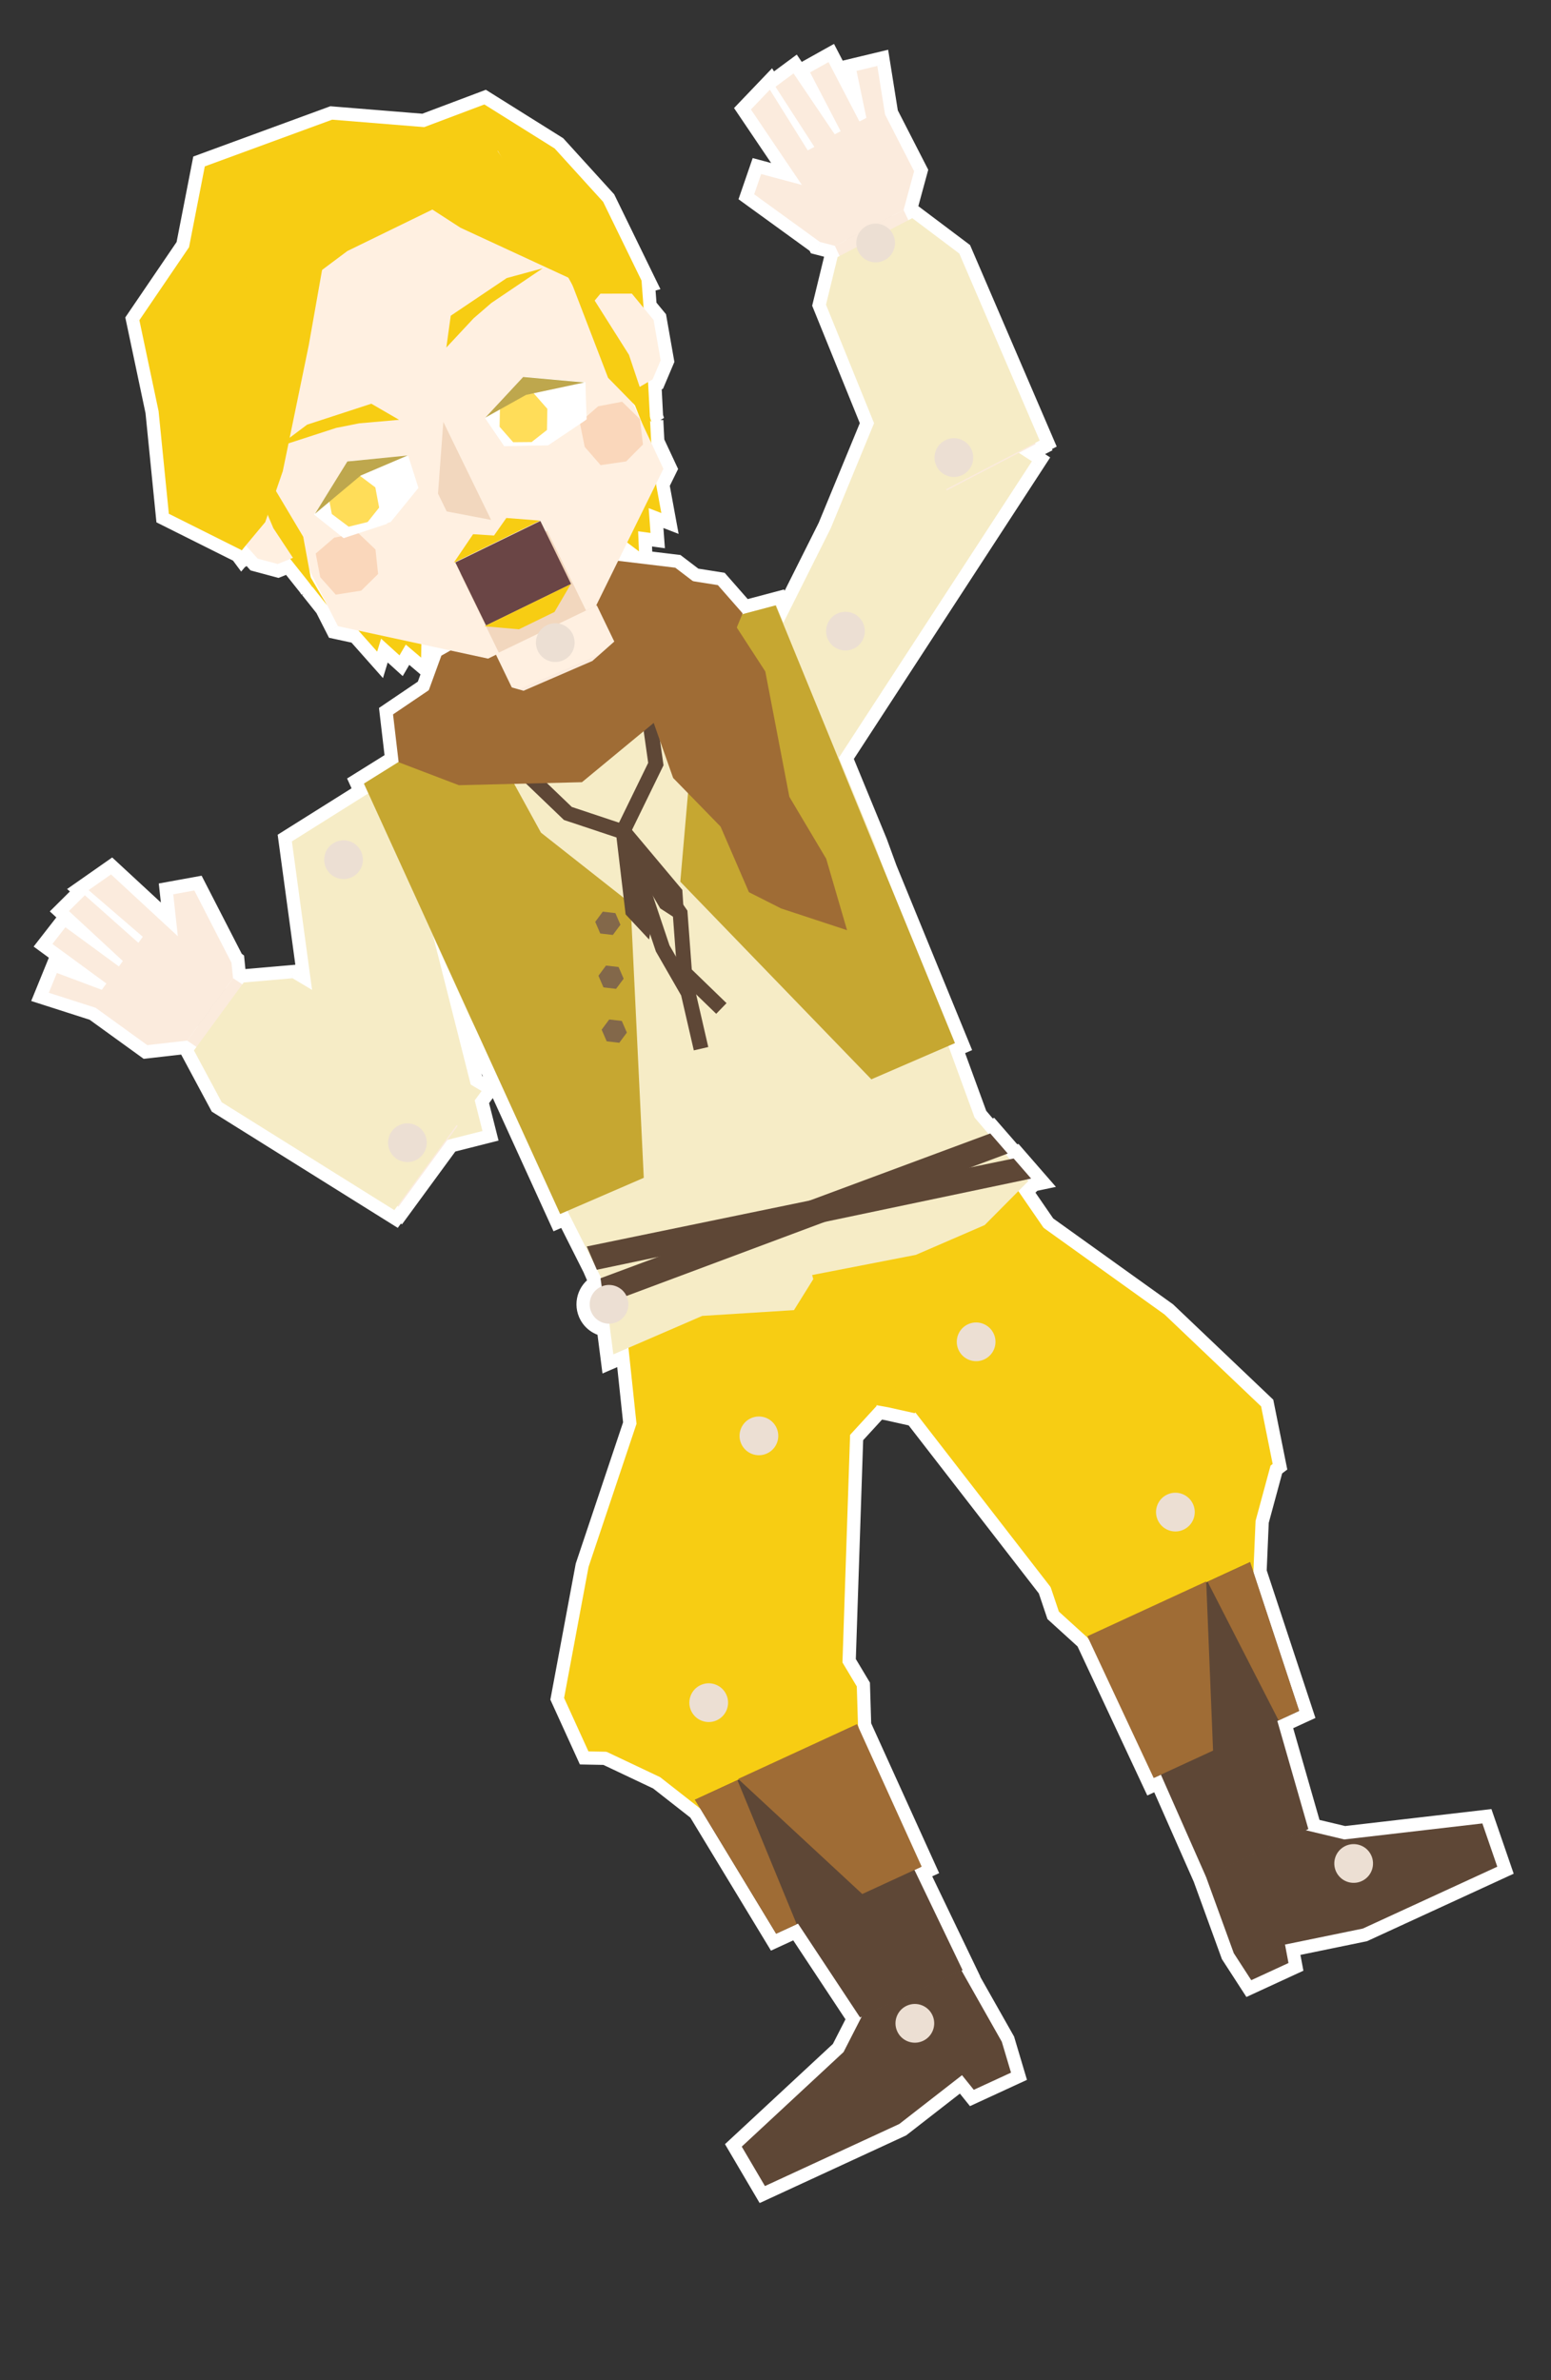 <svg width="352" height="540" viewBox="0 0 352 540" fill="none" xmlns="http://www.w3.org/2000/svg">
<rect x="0" y="0" width="352" height="540" fill="#333333" stroke="none"/>
<g clip-path="url(#clip0_3050_49425)">
<mask id="path-1-outside-1_3050_49425" maskUnits="userSpaceOnUse" x="6.084" y="9.086" width="338" height="491" fill="black">
<rect fill="white" x="6.084" y="9.086" width="338" height="491"/>
<path fill-rule="evenodd" clip-rule="evenodd" d="M186.075 54.888L171.163 44.081L172.747 39.483L181.991 41.958L170.429 24.839L174.722 20.35L183.32 34.113L184.823 33.33L176.002 19.684L180.097 16.654L189.442 30.474L190.793 29.77L183.847 16.426L188.042 14.086L195.054 27.559L196.624 26.742L194.394 16.089L199.11 14.96L200.87 25.984L207.464 38.849L205.069 47.647C205.434 48.428 205.796 49.198 206.157 49.957L207.046 49.494L217.713 57.515L235.963 99.947L234.923 100.489L235.038 100.765L231.243 102.741L234.192 104.662L234.189 104.666L190.407 171.877L198.471 191.458L200.641 197.391L216.732 236.661L215.244 237.304L221.188 253.551L224.363 257.291L224.742 257.151L228.71 261.708L228.256 261.877L229.215 263.007L230.053 262.834L234.022 267.391L233.1 267.584L233.404 267.943L231.122 270.241L236.847 278.564L264.301 298.231L286.216 319.082L288.837 332.142L288.359 332.502L284.956 345.054L284.459 356.695L294.848 388.161L294.829 388.17L290.181 390.313L289.897 390.444L296.933 414.972L296.349 415.242L305.108 417.329L336.429 413.696L339.812 423.51L309.307 437.545L291.637 441.177L292.425 445.364L283.978 449.259L280.01 443.13L273.669 425.699L273.661 425.702L263.468 402.63L262.01 403.302L261.831 403.384L247.123 371.961L246.763 371.494L240.315 365.636L238.446 360.079L207.76 320.475L207.557 320.617L201.552 319.277L198.918 318.809L198.938 318.989L192.957 325.51L192.933 325.513L191.203 377.181L194.456 382.617L194.722 391.324L194.849 391.926L209.178 423.495L207.543 424.249L218.464 446.981L218.23 447.088L227.37 463.238L229.453 470.236L221.005 474.13L218.333 470.811L204.095 481.887L173.61 495.966L168.345 487.019L191.451 465.563L195.559 457.536L195.189 457.706L181.109 436.426L180.817 436.56L176.169 438.702L176.15 438.711L158.96 410.354L149.811 403.191L137.645 397.431L133.55 397.351L128.026 385.231L133.577 355.495L144.46 323.03L142.634 305.793L139.2 307.278L138.305 300.315C136.577 300.346 134.921 299.35 134.192 297.666C133.228 295.438 134.252 292.851 136.48 291.887C136.505 291.876 136.531 291.866 136.557 291.855L136.292 290.005L136.449 289.946L135.504 288.07L135.459 288.08L135.158 287.385L128.776 274.719L127.132 275.431L108.045 233.58L106.806 231.121L98.316 212.415L106.833 246.059L109.296 247.529L107.742 249.651L109.5 256.597L109.501 256.602L101.549 258.615L90.446 273.774L90.187 273.616L89.499 274.555L50.327 250.079L44.017 238.319L44.604 237.517C43.909 237.045 43.204 236.571 42.487 236.092L42.494 236.083L33.428 237.116L21.713 228.647L11.084 225.235L12.915 220.744L23.106 224.564L24.152 223.137L11.899 214.162L14.848 210.371L26.984 219.261L27.885 218.032L15.643 206.698L19.258 203.111L31.408 213.9L32.41 212.533L20.111 201.946L25.199 198.384L40.366 212.41L39.322 202.897L44.107 202.029L52.526 218.408L52.535 218.414L52.888 221.913L52.885 221.918C53.596 222.393 54.3 222.863 54.998 223.328L55.307 222.905L66.395 221.943L70.827 224.586L66.248 190.893L83.6 179.995L82.605 177.802L82.606 177.801L82.595 177.776L90.471 172.864L89.204 162.079L97.319 156.588L100.172 148.752L102.231 147.581L95.637 146.155L95.583 149.203L92.1 146.242L90.671 148.686L86.495 144.899L85.601 147.843L81.369 143.071L76.694 142.061L70.197 129.287L70.51 130.987L74.271 137.361L70.902 133.125L70.929 133.272L70.487 132.604L65.879 126.811L63.025 127.963L58.495 126.746L55.788 123.74L54.942 124.753L54.878 124.837L54.874 124.835L54.873 124.835L54.872 124.834L38.322 116.562L35.994 93.278L31.635 72.648L42.905 56.089L46.484 37.749L75.384 27.15L96.274 28.844L109.932 23.699L125.881 33.683L136.883 45.79L145.604 63.669L145.603 63.669L146.069 69.845L148.334 72.592L149.944 81.759L148.113 86.076L147.087 86.671L147.503 94.703L147.858 95.763L147.541 95.439L147.8 100.443L150.567 106.366L148.881 109.792L150.095 116.398L147.225 115.289L147.637 120.912L144.832 120.533L145.02 125.1L142.341 123.083L140.295 127.242L153.259 128.797L157.273 131.857L162.923 132.747L168.547 139.154L168.466 139.35L176.038 137.343L176.041 137.351L176.173 137.316L177.804 141.275L188.527 119.875L198.375 96.016L187.465 69.129L190.098 58.316L190.556 58.078C190.202 57.318 189.844 56.551 189.483 55.776L186.08 54.897L186.075 54.888ZM143.572 91.39L144.107 91.936L145.587 95.705L143.572 91.39Z"/>
</mask>
<path fill-rule="evenodd" clip-rule="evenodd" d="M186.075 54.888L171.163 44.081L172.747 39.483L181.991 41.958L170.429 24.839L174.722 20.35L183.32 34.113L184.823 33.33L176.002 19.684L180.097 16.654L189.442 30.474L190.793 29.77L183.847 16.426L188.042 14.086L195.054 27.559L196.624 26.742L194.394 16.089L199.11 14.96L200.87 25.984L207.464 38.849L205.069 47.647C205.434 48.428 205.796 49.198 206.157 49.957L207.046 49.494L217.713 57.515L235.963 99.947L234.923 100.489L235.038 100.765L231.243 102.741L234.192 104.662L234.189 104.666L190.407 171.877L198.471 191.458L200.641 197.391L216.732 236.661L215.244 237.304L221.188 253.551L224.363 257.291L224.742 257.151L228.71 261.708L228.256 261.877L229.215 263.007L230.053 262.834L234.022 267.391L233.1 267.584L233.404 267.943L231.122 270.241L236.847 278.564L264.301 298.231L286.216 319.082L288.837 332.142L288.359 332.502L284.956 345.054L284.459 356.695L294.848 388.161L294.829 388.17L290.181 390.313L289.897 390.444L296.933 414.972L296.349 415.242L305.108 417.329L336.429 413.696L339.812 423.51L309.307 437.545L291.637 441.177L292.425 445.364L283.978 449.259L280.01 443.13L273.669 425.699L273.661 425.702L263.468 402.63L262.01 403.302L261.831 403.384L247.123 371.961L246.763 371.494L240.315 365.636L238.446 360.079L207.76 320.475L207.557 320.617L201.552 319.277L198.918 318.809L198.938 318.989L192.957 325.51L192.933 325.513L191.203 377.181L194.456 382.617L194.722 391.324L194.849 391.926L209.178 423.495L207.543 424.249L218.464 446.981L218.23 447.088L227.37 463.238L229.453 470.236L221.005 474.13L218.333 470.811L204.095 481.887L173.61 495.966L168.345 487.019L191.451 465.563L195.559 457.536L195.189 457.706L181.109 436.426L180.817 436.56L176.169 438.702L176.15 438.711L158.96 410.354L149.811 403.191L137.645 397.431L133.55 397.351L128.026 385.231L133.577 355.495L144.46 323.03L142.634 305.793L139.2 307.278L138.305 300.315C136.577 300.346 134.921 299.35 134.192 297.666C133.228 295.438 134.252 292.851 136.48 291.887C136.505 291.876 136.531 291.866 136.557 291.855L136.292 290.005L136.449 289.946L135.504 288.07L135.459 288.08L135.158 287.385L128.776 274.719L127.132 275.431L108.045 233.58L106.806 231.121L98.316 212.415L106.833 246.059L109.296 247.529L107.742 249.651L109.5 256.597L109.501 256.602L101.549 258.615L90.446 273.774L90.187 273.616L89.499 274.555L50.327 250.079L44.017 238.319L44.604 237.517C43.909 237.045 43.204 236.571 42.487 236.092L42.494 236.083L33.428 237.116L21.713 228.647L11.084 225.235L12.915 220.744L23.106 224.564L24.152 223.137L11.899 214.162L14.848 210.371L26.984 219.261L27.885 218.032L15.643 206.698L19.258 203.111L31.408 213.9L32.41 212.533L20.111 201.946L25.199 198.384L40.366 212.41L39.322 202.897L44.107 202.029L52.526 218.408L52.535 218.414L52.888 221.913L52.885 221.918C53.596 222.393 54.3 222.863 54.998 223.328L55.307 222.905L66.395 221.943L70.827 224.586L66.248 190.893L83.6 179.995L82.605 177.802L82.606 177.801L82.595 177.776L90.471 172.864L89.204 162.079L97.319 156.588L100.172 148.752L102.231 147.581L95.637 146.155L95.583 149.203L92.1 146.242L90.671 148.686L86.495 144.899L85.601 147.843L81.369 143.071L76.694 142.061L70.197 129.287L70.51 130.987L74.271 137.361L70.902 133.125L70.929 133.272L70.487 132.604L65.879 126.811L63.025 127.963L58.495 126.746L55.788 123.74L54.942 124.753L54.878 124.837L54.874 124.835L54.873 124.835L54.872 124.834L38.322 116.562L35.994 93.278L31.635 72.648L42.905 56.089L46.484 37.749L75.384 27.15L96.274 28.844L109.932 23.699L125.881 33.683L136.883 45.79L145.604 63.669L145.603 63.669L146.069 69.845L148.334 72.592L149.944 81.759L148.113 86.076L147.087 86.671L147.503 94.703L147.858 95.763L147.541 95.439L147.8 100.443L150.567 106.366L148.881 109.792L150.095 116.398L147.225 115.289L147.637 120.912L144.832 120.533L145.02 125.1L142.341 123.083L140.295 127.242L153.259 128.797L157.273 131.857L162.923 132.747L168.547 139.154L168.466 139.35L176.038 137.343L176.041 137.351L176.173 137.316L177.804 141.275L188.527 119.875L198.375 96.016L187.465 69.129L190.098 58.316L190.556 58.078C190.202 57.318 189.844 56.551 189.483 55.776L186.08 54.897L186.075 54.888ZM143.572 91.39L144.107 91.936L145.587 95.705L143.572 91.39Z" fill="#ECDFD3"/>
<path d="M171.163 44.081L168.327 43.103L167.602 45.205L169.402 46.51L171.163 44.081ZM186.075 54.888L188.735 53.5L188.408 52.873L187.836 52.458L186.075 54.888ZM172.747 39.483L173.523 36.585L170.822 35.862L169.911 38.506L172.747 39.483ZM181.991 41.958L181.215 44.856L188.971 46.933L184.477 40.279L181.991 41.958ZM170.429 24.839L168.261 22.765L166.589 24.514L167.943 26.518L170.429 24.839ZM174.722 20.35L177.266 18.761L175.221 15.488L172.554 18.277L174.722 20.35ZM183.32 34.113L180.776 35.702L182.245 38.054L184.705 36.774L183.32 34.113ZM184.823 33.33L186.208 35.991L189.132 34.469L187.343 31.702L184.823 33.33ZM176.002 19.684L174.218 17.272L171.954 18.947L173.483 21.312L176.002 19.684ZM180.097 16.654L182.582 14.974L180.829 12.381L178.313 14.243L180.097 16.654ZM189.442 30.474L186.957 32.154L188.455 34.37L190.827 33.135L189.442 30.474ZM190.793 29.77L192.178 32.432L194.84 31.047L193.454 28.385L190.793 29.77ZM183.847 16.426L182.386 13.806L179.841 15.226L181.186 17.811L183.847 16.426ZM188.042 14.086L190.703 12.701L189.277 9.962L186.58 11.466L188.042 14.086ZM195.054 27.559L192.393 28.944L193.778 31.605L196.439 30.22L195.054 27.559ZM196.624 26.742L198.009 29.403L200.026 28.353L199.56 26.127L196.624 26.742ZM194.394 16.089L193.696 13.172L190.86 13.851L191.458 16.704L194.394 16.089ZM199.11 14.96L202.073 14.488L201.562 11.289L198.412 12.043L199.11 14.96ZM200.87 25.984L197.908 26.457L197.983 26.928L198.2 27.352L200.87 25.984ZM207.464 38.849L210.359 39.636L210.664 38.515L210.134 37.48L207.464 38.849ZM205.069 47.647L202.174 46.859L201.885 47.921L202.351 48.917L205.069 47.647ZM206.157 49.957L203.447 51.244L204.782 54.055L207.542 52.618L206.157 49.957ZM207.046 49.494L208.849 47.096L207.338 45.96L205.661 46.833L207.046 49.494ZM217.713 57.515L220.469 56.33L220.153 55.597L219.516 55.117L217.713 57.515ZM235.963 99.947L237.348 102.608L239.82 101.322L238.719 98.762L235.963 99.947ZM234.923 100.489L233.538 97.828L231.095 99.099L232.153 101.642L234.923 100.489ZM235.038 100.765L236.423 103.426L238.866 102.155L237.808 99.612L235.038 100.765ZM231.243 102.741L229.858 100.08L225.302 102.451L229.605 105.254L231.243 102.741ZM234.192 104.662L236.707 106.296L238.34 103.783L235.829 102.148L234.192 104.662ZM234.189 104.666L236.702 106.304L236.704 106.3L234.189 104.666ZM190.407 171.877L187.893 170.24L187.032 171.561L187.633 173.019L190.407 171.877ZM198.471 191.458L201.288 190.428L201.268 190.371L201.245 190.316L198.471 191.458ZM200.641 197.391L197.824 198.421L197.844 198.475L197.865 198.528L200.641 197.391ZM216.732 236.661L217.923 239.414L220.623 238.246L219.508 235.523L216.732 236.661ZM215.244 237.304L214.053 234.551L211.454 235.676L212.427 238.335L215.244 237.304ZM221.188 253.551L218.371 254.582L218.555 255.084L218.901 255.492L221.188 253.551ZM224.363 257.291L222.076 259.233L223.437 260.836L225.408 260.104L224.363 257.291ZM224.742 257.151L227.004 255.181L225.642 253.616L223.697 254.339L224.742 257.151ZM228.71 261.708L229.76 264.518L233.816 263.003L230.973 259.738L228.71 261.708ZM228.256 261.877L227.206 259.067L223.204 260.562L225.969 263.819L228.256 261.877ZM229.215 263.007L226.927 264.948L228.078 266.304L229.82 265.945L229.215 263.007ZM230.053 262.834L232.316 260.864L231.165 259.542L229.448 259.895L230.053 262.834ZM234.022 267.391L234.638 270.327L239.641 269.276L236.284 265.421L234.022 267.391ZM233.1 267.584L232.484 264.648L227.552 265.683L230.813 269.526L233.1 267.584ZM233.404 267.943L235.533 270.056L237.475 268.102L235.692 266.001L233.404 267.943ZM231.122 270.241L228.993 268.128L227.24 269.892L228.65 271.942L231.122 270.241ZM236.847 278.564L234.375 280.265L234.673 280.697L235.1 281.003L236.847 278.564ZM264.301 298.231L266.369 296.058L266.218 295.914L266.049 295.793L264.301 298.231ZM286.216 319.082L289.157 318.492L288.971 317.562L288.284 316.909L286.216 319.082ZM288.837 332.142L290.641 334.539L292.15 333.403L291.779 331.551L288.837 332.142ZM288.359 332.502L286.555 330.104L285.733 330.723L285.464 331.717L288.359 332.502ZM284.956 345.054L282.061 344.269L281.973 344.591L281.959 344.926L284.956 345.054ZM284.459 356.695L281.462 356.567L281.439 357.115L281.611 357.635L284.459 356.695ZM294.848 388.161L296.099 390.888L298.538 389.769L297.697 387.221L294.848 388.161ZM294.829 388.17L293.578 385.443L293.573 385.445L294.829 388.17ZM290.181 390.313L291.438 393.037L291.438 393.037L290.181 390.313ZM289.897 390.444L288.641 387.719L286.304 388.797L287.014 391.271L289.897 390.444ZM296.933 414.972L298.189 417.697L300.527 416.619L299.817 414.145L296.933 414.972ZM296.349 415.242L295.093 412.518L287.216 416.15L295.653 418.16L296.349 415.242ZM305.108 417.329L304.412 420.247L304.927 420.37L305.453 420.309L305.108 417.329ZM336.429 413.696L339.266 412.718L338.479 410.438L336.084 410.716L336.429 413.696ZM339.812 423.51L341.066 426.235L343.533 425.1L342.648 422.532L339.812 423.51ZM309.307 437.545L309.911 440.484L310.248 440.415L310.561 440.271L309.307 437.545ZM291.637 441.177L291.033 438.239L288.143 438.833L288.689 441.732L291.637 441.177ZM292.425 445.364L293.682 448.089L295.807 447.109L295.374 444.809L292.425 445.364ZM283.978 449.259L281.46 450.89L282.873 453.072L285.234 451.984L283.978 449.259ZM280.01 443.13L277.19 444.155L277.307 444.475L277.491 444.76L280.01 443.13ZM273.669 425.699L276.489 424.673L275.374 421.607L272.412 422.975L273.669 425.699ZM273.661 425.702L270.917 426.915L272.15 429.705L274.919 428.426L273.661 425.702ZM263.468 402.63L266.212 401.417L264.98 398.629L262.212 399.905L263.468 402.63ZM262.01 403.302L263.263 406.028L263.266 406.026L262.01 403.302ZM261.831 403.384L259.114 404.656L260.377 407.353L263.083 406.11L261.831 403.384ZM247.123 371.961L249.84 370.69L249.7 370.391L249.499 370.13L247.123 371.961ZM246.763 371.494L249.139 369.663L248.977 369.452L248.78 369.274L246.763 371.494ZM240.315 365.636L237.472 366.593L237.72 367.332L238.298 367.857L240.315 365.636ZM238.446 360.079L241.289 359.122L241.128 358.642L240.817 358.241L238.446 360.079ZM207.76 320.475L210.131 318.638L208.38 316.378L206.039 318.018L207.76 320.475ZM207.557 320.617L206.904 323.545L208.195 323.833L209.278 323.074L207.557 320.617ZM201.552 319.277L202.206 316.349L202.141 316.335L202.077 316.323L201.552 319.277ZM198.918 318.809L199.443 315.855L195.486 315.152L195.937 319.146L198.918 318.809ZM198.938 318.989L201.149 321.017L202.073 320.01L201.919 318.652L198.938 318.989ZM192.957 325.51L193.246 328.496L194.39 328.385L195.167 327.538L192.957 325.51ZM192.933 325.513L192.643 322.527L190.023 322.781L189.935 325.412L192.933 325.513ZM191.203 377.181L188.204 377.081L188.175 377.964L188.628 378.722L191.203 377.181ZM194.456 382.617L197.455 382.525L197.431 381.745L197.03 381.076L194.456 382.617ZM194.722 391.324L191.724 391.415L191.732 391.681L191.787 391.941L194.722 391.324ZM194.849 391.926L191.913 392.544L191.981 392.866L192.117 393.166L194.849 391.926ZM209.178 423.495L210.433 426.22L213.142 424.971L211.909 422.255L209.178 423.495ZM207.543 424.249L206.287 421.524L203.519 422.8L204.839 425.548L207.543 424.249ZM218.464 446.981L219.719 449.705L222.488 448.429L221.168 445.682L218.464 446.981ZM218.23 447.088L216.974 444.364L214.013 445.728L215.619 448.566L218.23 447.088ZM227.37 463.238L230.245 462.382L230.148 462.056L229.981 461.76L227.37 463.238ZM229.453 470.236L230.709 472.961L233.07 471.873L232.328 469.381L229.453 470.236ZM221.005 474.13L218.668 476.011L220.135 477.834L222.26 476.854L221.005 474.13ZM218.333 470.811L220.67 468.93L218.82 466.631L216.491 468.443L218.333 470.811ZM204.095 481.887L205.353 484.611L205.665 484.467L205.937 484.255L204.095 481.887ZM173.61 495.966L171.024 497.487L172.402 499.828L174.867 498.689L173.61 495.966ZM168.345 487.019L166.303 484.821L164.536 486.462L165.759 488.541L168.345 487.019ZM191.451 465.563L193.492 467.762L193.88 467.402L194.121 466.93L191.451 465.563ZM195.559 457.536L198.229 458.903L202.181 451.181L194.303 454.812L195.559 457.536ZM195.189 457.706L192.688 459.362L194.108 461.508L196.445 460.431L195.189 457.706ZM181.109 436.426L183.611 434.77L182.191 432.624L179.853 433.701L181.109 436.426ZM180.817 436.56L182.073 439.285H182.073L180.817 436.56ZM176.169 438.702L177.422 441.428L177.424 441.427L176.169 438.702ZM176.15 438.711L173.585 440.266L174.972 442.554L177.403 441.437L176.15 438.711ZM158.96 410.354L161.525 408.799L161.241 408.33L160.809 407.992L158.96 410.354ZM149.811 403.191L151.661 400.829L151.397 400.623L151.095 400.48L149.811 403.191ZM137.645 397.431L138.929 394.719L138.347 394.444L137.703 394.431L137.645 397.431ZM133.55 397.351L130.821 398.596L131.604 400.314L133.492 400.351L133.55 397.351ZM128.026 385.231L125.077 384.68L124.903 385.612L125.296 386.475L128.026 385.231ZM133.577 355.495L130.733 354.542L130.666 354.74L130.628 354.945L133.577 355.495ZM144.46 323.03L147.305 323.984L147.513 323.364L147.444 322.714L144.46 323.03ZM142.634 305.793L145.617 305.476L145.187 301.419L141.442 303.039L142.634 305.793ZM139.2 307.278L136.225 307.661L136.733 311.615L140.391 310.032L139.2 307.278ZM138.305 300.315L141.281 299.933L140.938 297.268L138.251 297.316L138.305 300.315ZM134.192 297.666L136.945 296.474L134.192 297.666ZM136.48 291.887L137.671 294.641L137.672 294.64L136.48 291.887ZM136.557 291.855L137.697 294.63L139.857 293.742L139.526 291.43L136.557 291.855ZM136.292 290.005L135.247 287.193L132.979 288.035L133.322 290.43L136.292 290.005ZM136.449 289.946L137.494 292.759L140.638 291.591L139.128 288.596L136.449 289.946ZM135.504 288.07L138.183 286.72L137.145 284.66L134.888 285.134L135.504 288.07ZM135.459 288.08L132.706 289.271L133.679 291.519L136.076 291.016L135.459 288.08ZM135.158 287.385L137.912 286.193L137.877 286.113L137.838 286.035L135.158 287.385ZM128.776 274.719L131.455 273.369L130.182 270.842L127.585 271.966L128.776 274.719ZM127.132 275.431L124.402 276.676L125.623 279.352L128.323 278.184L127.132 275.431ZM108.045 233.58L110.775 232.335L110.751 232.282L110.725 232.23L108.045 233.58ZM106.806 231.121L104.074 232.361L104.1 232.417L104.127 232.471L106.806 231.121ZM98.316 212.415L101.047 211.175L95.407 213.151L98.316 212.415ZM106.833 246.059L103.924 246.796L104.229 248L105.296 248.636L106.833 246.059ZM109.296 247.529L111.716 249.302L113.665 246.641L110.833 244.952L109.296 247.529ZM107.742 249.651L105.322 247.878L104.487 249.018L104.834 250.387L107.742 249.651ZM109.5 256.597L112.409 255.861L112.408 255.861L109.5 256.597ZM109.501 256.602L110.238 259.51L113.145 258.774L112.41 255.867L109.501 256.602ZM101.549 258.615L100.813 255.707L99.767 255.972L99.129 256.842L101.549 258.615ZM90.446 273.774L88.885 276.336L91.238 277.768L92.866 275.546L90.446 273.774ZM90.187 273.616L91.747 271.054L89.394 269.621L87.767 271.843L90.187 273.616ZM89.499 274.555L87.909 277.099L90.272 278.576L91.919 276.328L89.499 274.555ZM50.327 250.079L47.683 251.497L48.06 252.2L48.737 252.623L50.327 250.079ZM44.017 238.319L41.597 236.546L40.479 238.071L41.373 239.737L44.017 238.319ZM44.604 237.517L47.025 239.29L48.863 236.78L46.288 235.034L44.604 237.517ZM42.487 236.092L40.067 234.319L38.216 236.845L40.82 238.586L42.487 236.092ZM42.494 236.083L44.914 237.856L48.966 232.326L42.154 233.102L42.494 236.083ZM33.428 237.116L31.671 239.547L32.613 240.228L33.768 240.097L33.428 237.116ZM21.713 228.647L23.47 226.215L23.084 225.936L22.63 225.79L21.713 228.647ZM11.084 225.235L8.306 224.102L7.083 227.101L10.167 228.091L11.084 225.235ZM12.915 220.744L13.968 217.935L11.238 216.912L10.137 219.612L12.915 220.744ZM23.106 224.564L22.053 227.374L24.182 228.172L25.526 226.337L23.106 224.564ZM24.152 223.137L26.572 224.91L28.345 222.49L25.924 220.717L24.152 223.137ZM11.899 214.162L9.531 212.319L7.635 214.757L10.126 216.582L11.899 214.162ZM14.848 210.371L16.621 207.951L14.27 206.228L12.48 208.529L14.848 210.371ZM26.984 219.261L25.212 221.681L27.632 223.454L29.404 221.034L26.984 219.261ZM27.885 218.032L30.305 219.804L31.885 217.647L29.923 215.83L27.885 218.032ZM15.643 206.698L13.53 204.569L11.308 206.774L13.605 208.9L15.643 206.698ZM19.258 203.111L21.25 200.868L19.144 198.998L17.145 200.981L19.258 203.111ZM31.408 213.9L29.416 216.143L31.881 218.331L33.829 215.673L31.408 213.9ZM32.41 212.533L34.83 214.305L36.469 212.068L34.367 210.259L32.41 212.533ZM20.111 201.946L18.391 199.489L15.229 201.702L18.154 204.22L20.111 201.946ZM25.199 198.384L27.236 196.181L25.46 194.539L23.479 195.926L25.199 198.384ZM40.366 212.41L38.329 214.612L44.224 220.064L43.348 212.082L40.366 212.41ZM39.322 202.897L38.786 199.946L36.035 200.445L36.34 203.225L39.322 202.897ZM44.107 202.029L46.775 200.657L45.759 198.68L43.571 199.077L44.107 202.029ZM52.526 218.408L49.858 219.78L50.182 220.409L50.753 220.828L52.526 218.408ZM52.535 218.414L55.52 218.113L55.386 216.784L54.308 215.995L52.535 218.414ZM52.888 221.913L55.309 223.686L55.988 222.757L55.873 221.612L52.888 221.913ZM52.885 221.918L50.464 220.146L48.614 222.673L51.218 224.412L52.885 221.918ZM54.998 223.328L53.333 225.824L55.721 227.417L57.418 225.101L54.998 223.328ZM55.307 222.905L55.048 219.917L53.692 220.034L52.887 221.132L55.307 222.905ZM66.395 221.943L67.931 219.366L67.1 218.87L66.135 218.954L66.395 221.943ZM70.827 224.586L69.29 227.163L74.638 230.352L73.8 224.182L70.827 224.586ZM66.248 190.893L64.652 188.352L63.014 189.381L63.275 191.297L66.248 190.893ZM83.6 179.995L85.196 182.536L87.415 181.142L86.332 178.755L83.6 179.995ZM82.605 177.802L81.019 175.255L78.786 176.646L79.873 179.042L82.605 177.802ZM82.606 177.801L84.192 180.348L86.43 178.954L85.336 176.556L82.606 177.801ZM82.595 177.776L81.007 175.231L78.772 176.625L79.866 179.022L82.595 177.776ZM90.471 172.864L92.058 175.409L93.672 174.403L93.45 172.514L90.471 172.864ZM89.204 162.079L87.523 159.594L86.012 160.617L86.224 162.429L89.204 162.079ZM97.319 156.588L99 159.073L99.805 158.528L100.138 157.615L97.319 156.588ZM100.172 148.752L98.689 146.144L97.731 146.689L97.353 147.725L100.172 148.752ZM102.231 147.581L103.714 150.189L110.539 146.307L102.865 144.648L102.231 147.581ZM95.637 146.155L96.271 143.223L92.704 142.452L92.638 146.102L95.637 146.155ZM95.583 149.203L93.639 151.489L98.468 155.595L98.582 149.257L95.583 149.203ZM92.1 146.242L94.044 143.957L91.317 141.638L89.511 144.728L92.1 146.242ZM90.671 148.686L88.656 150.908L91.395 153.392L93.261 150.201L90.671 148.686ZM86.495 144.899L88.51 142.676L85.001 139.494L83.624 144.027L86.495 144.899ZM85.601 147.843L83.357 149.834L86.914 153.844L88.472 148.715L85.601 147.843ZM81.369 143.071L83.613 141.08L82.962 140.346L82.002 140.139L81.369 143.071ZM76.694 142.061L74.02 143.42L74.666 144.692L76.06 144.993L76.694 142.061ZM70.197 129.287L72.871 127.927L67.247 129.828L70.197 129.287ZM70.51 130.987L67.559 131.529L67.655 132.053L67.926 132.512L70.51 130.987ZM74.271 137.361L71.924 139.228L76.855 135.836L74.271 137.361ZM70.902 133.125L73.25 131.258L67.951 133.667L70.902 133.125ZM70.929 133.272L68.426 134.927L73.88 132.731L70.929 133.272ZM70.487 132.604L72.99 130.949L72.917 130.839L72.835 130.736L70.487 132.604ZM65.879 126.811L68.227 124.944L66.833 123.192L64.757 124.029L65.879 126.811ZM63.025 127.963L62.246 130.86L63.216 131.12L64.147 130.745L63.025 127.963ZM58.495 126.746L56.267 128.754L56.86 129.413L57.717 129.643L58.495 126.746ZM55.788 123.74L58.017 121.732L55.702 119.162L53.485 121.817L55.788 123.74ZM54.942 124.753L52.639 122.83L52.599 122.878L52.56 122.929L54.942 124.753ZM54.878 124.837L53.538 127.521L55.754 128.627L57.26 126.661L54.878 124.837ZM54.874 124.835L56.213 122.15L54.092 121.092L52.572 122.911L54.874 124.835ZM54.873 124.835L52.464 126.623L54.733 129.681L57.175 126.759L54.873 124.835ZM54.872 124.834L57.281 123.046L56.854 122.471L56.214 122.151L54.872 124.834ZM38.322 116.562L35.337 116.86L35.502 118.506L36.981 119.245L38.322 116.562ZM35.994 93.278L38.98 92.979L38.963 92.817L38.93 92.658L35.994 93.278ZM31.635 72.648L29.155 70.96L28.436 72.017L28.7 73.268L31.635 72.648ZM42.905 56.089L45.386 57.777L45.732 57.268L45.85 56.664L42.905 56.089ZM46.484 37.749L45.451 34.933L43.864 35.515L43.54 37.175L46.484 37.749ZM75.384 27.15L75.627 24.16L74.97 24.106L74.351 24.333L75.384 27.15ZM96.274 28.844L96.031 31.834L96.702 31.889L97.331 31.651L96.274 28.844ZM109.932 23.699L111.524 21.156L110.265 20.368L108.875 20.892L109.932 23.699ZM125.881 33.683L128.101 31.666L127.823 31.36L127.473 31.14L125.881 33.683ZM136.883 45.79L139.58 44.475L139.392 44.089L139.104 43.772L136.883 45.79ZM145.604 63.669L146.396 66.562L149.887 65.606L148.3 62.353L145.604 63.669ZM145.603 63.669L144.81 60.776L142.425 61.429L142.611 63.895L145.603 63.669ZM146.069 69.845L143.077 70.07L143.149 71.019L143.754 71.753L146.069 69.845ZM148.334 72.592L151.288 72.073L151.151 71.294L150.648 70.684L148.334 72.592ZM149.944 81.759L152.706 82.93L153.052 82.113L152.899 81.24L149.944 81.759ZM148.113 86.076L149.617 88.672L150.484 88.17L150.875 87.247L148.113 86.076ZM147.087 86.671L145.583 84.075L143.996 84.994L144.091 86.826L147.087 86.671ZM147.503 94.703L144.507 94.858L144.528 95.267L144.658 95.656L147.503 94.703ZM147.858 95.763L145.716 97.863L150.703 94.81L147.858 95.763ZM147.541 95.439L149.684 93.339L144.135 87.679L144.545 95.594L147.541 95.439ZM147.8 100.443L144.804 100.598L144.835 101.183L145.082 101.713L147.8 100.443ZM150.567 106.366L153.259 107.691L153.894 106.4L153.285 105.097L150.567 106.366ZM148.881 109.792L146.189 108.467L145.751 109.358L145.93 110.334L148.881 109.792ZM150.095 116.398L149.014 119.197L154.015 121.129L153.046 115.856L150.095 116.398ZM147.225 115.289L148.306 112.491L143.887 110.783L144.233 115.509L147.225 115.289ZM147.637 120.912L147.235 123.885L150.899 124.38L150.629 120.693L147.637 120.912ZM144.832 120.533L145.233 117.56L141.686 117.081L141.834 120.657L144.832 120.533ZM145.02 125.1L143.215 127.496L148.279 131.31L148.018 124.976L145.02 125.1ZM142.341 123.083L144.146 120.686L141.25 118.505L139.65 121.758L142.341 123.083ZM140.295 127.242L137.603 125.918L135.734 129.716L139.937 130.221L140.295 127.242ZM153.259 128.797L155.078 126.412L154.428 125.916L153.616 125.819L153.259 128.797ZM157.273 131.857L155.454 134.243L156.057 134.703L156.806 134.821L157.273 131.857ZM162.923 132.747L165.177 130.768L164.462 129.952L163.39 129.784L162.923 132.747ZM168.547 139.154L171.318 140.304L172.034 138.579L170.802 137.175L168.547 139.154ZM168.466 139.35L165.695 138.2L163.369 143.805L169.234 142.25L168.466 139.35ZM176.038 137.343L178.814 136.206L177.815 133.769L175.27 134.444L176.038 137.343ZM176.041 137.351L173.265 138.489L174.266 140.93L176.815 140.249L176.041 137.351ZM176.173 137.316L178.947 136.173L177.944 133.737L175.399 134.417L176.173 137.316ZM177.804 141.275L175.03 142.418L177.537 148.505L180.486 142.619L177.804 141.275ZM188.527 119.875L191.209 121.219L191.258 121.121L191.3 121.02L188.527 119.875ZM198.375 96.016L201.148 97.16L201.616 96.025L201.154 94.888L198.375 96.016ZM187.465 69.129L184.55 68.419L184.321 69.36L184.685 70.257L187.465 69.129ZM190.098 58.316L188.713 55.655L187.506 56.283L187.183 57.606L190.098 58.316ZM190.556 58.078L191.941 60.739L194.487 59.413L193.275 56.811L190.556 58.078ZM189.483 55.776L192.201 54.507L191.603 53.225L190.233 52.871L189.483 55.776ZM186.08 54.897L183.42 56.284L184.038 57.468L185.33 57.802L186.08 54.897ZM144.107 91.936L146.9 90.84L146.677 90.272L146.25 89.836L144.107 91.936ZM143.572 91.39L145.714 89.29L140.853 92.659L143.572 91.39ZM145.587 95.705L142.869 96.975L148.38 94.609L145.587 95.705ZM169.402 46.51L184.315 57.317L187.836 52.458L172.923 41.652L169.402 46.51ZM169.911 38.506L168.327 43.103L173.999 45.058L175.584 40.461L169.911 38.506ZM182.767 39.06L173.523 36.585L171.971 42.381L181.215 44.856L182.767 39.06ZM167.943 26.518L179.505 43.637L184.477 40.279L172.915 23.16L167.943 26.518ZM172.554 18.277L168.261 22.765L172.597 26.913L176.89 22.424L172.554 18.277ZM185.864 32.523L177.266 18.761L172.178 21.94L180.776 35.702L185.864 32.523ZM183.438 30.669L181.935 31.451L184.705 36.774L186.208 35.991L183.438 30.669ZM173.483 21.312L182.304 34.959L187.343 31.702L178.522 18.055L173.483 21.312ZM178.313 14.243L174.218 17.272L177.787 22.096L181.881 19.066L178.313 14.243ZM191.927 28.794L182.582 14.974L177.612 18.335L186.957 32.154L191.927 28.794ZM189.408 27.109L188.057 27.813L190.827 33.135L192.178 32.432L189.408 27.109ZM181.186 17.811L188.132 31.156L193.454 28.385L186.508 15.041L181.186 17.811ZM186.58 11.466L182.386 13.806L185.309 19.046L189.503 16.706L186.58 11.466ZM197.715 26.174L190.703 12.701L185.38 15.471L192.393 28.944L197.715 26.174ZM195.239 24.081L193.669 24.898L196.439 30.22L198.009 29.403L195.239 24.081ZM191.458 16.704L193.688 27.356L199.56 26.127L197.33 15.475L191.458 16.704ZM198.412 12.043L193.696 13.172L195.092 19.007L199.809 17.878L198.412 12.043ZM203.833 25.511L202.073 14.488L196.148 15.434L197.908 26.457L203.833 25.511ZM210.134 37.48L203.54 24.616L198.2 27.352L204.794 40.217L210.134 37.48ZM207.964 48.435L210.359 39.636L204.569 38.061L202.174 46.859L207.964 48.435ZM208.867 48.67C208.509 47.917 208.149 47.153 207.787 46.378L202.351 48.917C202.718 49.704 203.084 50.479 203.447 51.244L208.867 48.67ZM205.661 46.833L204.772 47.296L207.542 52.618L208.431 52.155L205.661 46.833ZM219.516 55.117L208.849 47.096L205.243 51.892L215.91 59.913L219.516 55.117ZM238.719 98.762L220.469 56.33L214.957 58.7L233.207 101.132L238.719 98.762ZM236.308 103.15L237.348 102.608L234.578 97.286L233.538 97.828L236.308 103.15ZM237.808 99.612L237.692 99.335L232.153 101.642L232.269 101.919L237.808 99.612ZM232.628 105.402L236.423 103.426L233.653 98.104L229.858 100.08L232.628 105.402ZM235.829 102.148L232.88 100.227L229.605 105.254L232.554 107.175L235.829 102.148ZM236.704 106.3L236.707 106.296L231.676 103.027L231.673 103.032L236.704 106.3ZM192.92 173.515L236.702 106.304L231.675 103.029L187.893 170.24L192.92 173.515ZM201.245 190.316L193.181 170.735L187.633 173.019L195.697 192.601L201.245 190.316ZM203.459 196.36L201.288 190.428L195.654 192.489L197.824 198.421L203.459 196.36ZM219.508 235.523L203.417 196.253L197.865 198.528L213.956 237.798L219.508 235.523ZM216.436 240.058L217.923 239.414L215.54 233.908L214.053 234.551L216.436 240.058ZM224.006 252.52L218.062 236.274L212.427 238.335L218.371 254.582L224.006 252.52ZM226.651 255.35L223.475 251.609L218.901 255.492L222.076 259.233L226.651 255.35ZM223.697 254.339L223.319 254.479L225.408 260.104L225.787 259.963L223.697 254.339ZM230.973 259.738L227.004 255.181L222.48 259.121L226.448 263.678L230.973 259.738ZM229.306 264.688L229.76 264.518L227.66 258.897L227.206 259.067L229.306 264.688ZM231.502 261.065L230.543 259.936L225.969 263.819L226.927 264.948L231.502 261.065ZM229.448 259.895L228.609 260.068L229.82 265.945L230.659 265.772L229.448 259.895ZM236.284 265.421L232.316 260.864L227.791 264.804L231.759 269.361L236.284 265.421ZM233.717 270.52L234.638 270.327L233.405 264.455L232.484 264.648L233.717 270.52ZM235.692 266.001L235.387 265.643L230.813 269.526L231.117 269.884L235.692 266.001ZM233.25 272.355L235.533 270.056L231.276 265.829L228.993 268.128L233.25 272.355ZM239.319 276.864L233.593 268.541L228.65 271.942L234.375 280.265L239.319 276.864ZM266.049 295.793L238.594 276.126L235.1 281.003L262.554 300.67L266.049 295.793ZM288.284 316.909L266.369 296.058L262.234 300.405L284.148 321.256L288.284 316.909ZM291.779 331.551L289.157 318.492L283.275 319.673L285.896 332.732L291.779 331.551ZM290.163 334.899L290.641 334.539L287.034 329.745L286.555 330.104L290.163 334.899ZM287.852 345.839L291.255 333.286L285.464 331.717L282.061 344.269L287.852 345.839ZM287.457 356.823L287.954 345.182L281.959 344.926L281.462 356.567L287.457 356.823ZM297.697 387.221L287.308 355.754L281.611 357.635L291.999 389.102L297.697 387.221ZM296.081 390.896L296.099 390.888L293.596 385.435L293.578 385.443L296.081 390.896ZM291.438 393.037L296.085 390.894L293.573 385.445L288.925 387.589L291.438 393.037ZM291.153 393.168L291.438 393.037L288.925 387.589L288.641 387.719L291.153 393.168ZM299.817 414.145L292.781 389.617L287.014 391.271L294.05 415.8L299.817 414.145ZM297.605 417.966L298.189 417.697L295.677 412.248L295.093 412.518L297.605 417.966ZM305.803 414.411L297.044 412.324L295.653 418.16L304.412 420.247L305.803 414.411ZM336.084 410.716L304.762 414.349L305.453 420.309L336.775 416.676L336.084 410.716ZM342.648 422.532L339.266 412.718L333.593 414.674L336.976 424.488L342.648 422.532ZM310.561 440.271L341.066 426.235L338.558 420.785L308.053 434.82L310.561 440.271ZM292.241 444.116L309.911 440.484L308.703 434.607L291.033 438.239L292.241 444.116ZM295.374 444.809L294.585 440.622L288.689 441.732L289.477 445.92L295.374 444.809ZM285.234 451.984L293.682 448.089L291.169 442.64L282.722 446.535L285.234 451.984ZM277.491 444.76L281.46 450.89L286.496 447.629L282.528 441.499L277.491 444.76ZM270.85 426.724L277.19 444.155L282.829 442.104L276.489 424.673L270.85 426.724ZM274.919 428.426L274.927 428.422L272.412 422.975L272.403 422.979L274.919 428.426ZM260.724 403.842L270.917 426.915L276.405 424.49L266.212 401.417L260.724 403.842ZM263.266 406.026L264.724 405.354L262.212 399.905L260.754 400.577L263.266 406.026ZM263.083 406.11L263.263 406.028L260.758 400.576L260.579 400.658L263.083 406.11ZM244.406 373.233L259.114 404.656L264.548 402.112L249.84 370.69L244.406 373.233ZM244.386 373.325L244.746 373.792L249.499 370.13L249.139 369.663L244.386 373.325ZM238.298 367.857L244.745 373.714L248.78 369.274L242.333 363.416L238.298 367.857ZM235.602 361.035L237.472 366.593L243.159 364.68L241.289 359.122L235.602 361.035ZM205.388 322.313L236.074 361.916L240.817 358.241L210.131 318.638L205.388 322.313ZM209.278 323.074L209.481 322.932L206.039 318.018L205.836 318.16L209.278 323.074ZM200.899 322.205L206.904 323.545L208.211 317.689L202.206 316.349L200.899 322.205ZM198.393 321.763L201.028 322.231L202.077 316.323L199.443 315.855L198.393 321.763ZM201.919 318.652L201.899 318.472L195.937 319.146L195.957 319.326L201.919 318.652ZM195.167 327.538L201.149 321.017L196.728 316.961L190.746 323.483L195.167 327.538ZM193.223 328.499L193.246 328.496L192.667 322.524L192.643 322.527L193.223 328.499ZM194.201 377.281L195.931 325.613L189.935 325.412L188.204 377.081L194.201 377.281ZM197.03 381.076L193.777 375.64L188.628 378.722L191.882 384.157L197.03 381.076ZM197.721 391.232L197.455 382.525L191.458 382.708L191.724 391.415L197.721 391.232ZM197.785 391.308L197.658 390.706L191.787 391.941L191.913 392.544L197.785 391.308ZM211.909 422.255L197.581 390.686L192.117 393.166L206.446 424.735L211.909 422.255ZM208.798 426.973L210.433 426.22L207.922 420.771L206.287 421.524L208.798 426.973ZM221.168 445.682L210.247 422.95L204.839 425.548L215.759 448.28L221.168 445.682ZM219.486 449.813L219.719 449.705L217.208 444.256L216.974 444.364L219.486 449.813ZM229.981 461.76L220.841 445.611L215.619 448.566L224.759 464.716L229.981 461.76ZM232.328 469.381L230.245 462.382L224.494 464.094L226.578 471.092L232.328 469.381ZM222.26 476.854L230.709 472.961L228.197 467.512L219.749 471.405L222.26 476.854ZM215.996 472.692L218.668 476.011L223.342 472.249L220.67 468.93L215.996 472.692ZM205.937 484.255L220.175 473.179L216.491 468.443L202.253 479.52L205.937 484.255ZM174.867 498.689L205.353 484.611L202.837 479.164L172.352 493.242L174.867 498.689ZM165.759 488.541L171.024 497.487L176.195 494.444L170.93 485.498L165.759 488.541ZM189.409 463.365L166.303 484.821L170.386 489.218L193.492 467.762L189.409 463.365ZM192.888 456.17L188.78 464.197L194.121 466.93L198.229 458.903L192.888 456.17ZM196.445 460.431L196.814 460.261L194.303 454.812L193.934 454.982L196.445 460.431ZM178.607 438.081L192.688 459.362L197.691 456.051L183.611 434.77L178.607 438.081ZM182.073 439.285L182.365 439.15L179.853 433.701L179.561 433.836L182.073 439.285ZM177.424 441.427L182.073 439.285L179.561 433.836L174.913 435.978L177.424 441.427ZM177.403 441.437L177.422 441.428L174.915 435.977L174.897 435.985L177.403 441.437ZM156.394 411.909L173.585 440.266L178.715 437.156L161.525 408.799L156.394 411.909ZM147.962 405.553L157.11 412.716L160.809 407.992L151.661 400.829L147.962 405.553ZM136.361 400.142L148.527 405.903L151.095 400.48L138.929 394.719L136.361 400.142ZM133.492 400.351L137.587 400.43L137.703 394.431L133.609 394.352L133.492 400.351ZM125.296 386.475L130.821 398.596L136.28 396.107L130.756 383.987L125.296 386.475ZM130.628 354.945L125.077 384.68L130.975 385.781L136.526 356.046L130.628 354.945ZM141.616 322.076L130.733 354.542L136.421 356.449L147.305 323.984L141.616 322.076ZM139.651 306.109L141.477 323.346L147.444 322.714L145.617 305.476L139.651 306.109ZM140.391 310.032L143.825 308.546L141.442 303.039L138.009 304.525L140.391 310.032ZM135.329 300.698L136.225 307.661L142.176 306.896L141.281 299.933L135.329 300.698ZM131.439 298.857C132.667 301.695 135.458 303.367 138.359 303.315L138.251 297.316C137.697 297.326 137.175 297.005 136.945 296.474L131.439 298.857ZM135.288 289.134C131.54 290.756 129.817 295.109 131.439 298.857L136.945 296.474C136.639 295.767 136.964 294.947 137.671 294.641L135.288 289.134ZM135.416 289.08C135.374 289.098 135.331 289.116 135.288 289.134L137.672 294.64C137.68 294.637 137.688 294.633 137.697 294.63L135.416 289.08ZM133.322 290.43L133.587 292.28L139.526 291.43L139.262 289.58L133.322 290.43ZM135.405 287.134L135.247 287.193L137.336 292.817L137.494 292.759L135.405 287.134ZM132.825 289.42L133.77 291.296L139.128 288.596L138.183 286.72L132.825 289.42ZM136.076 291.016L136.12 291.006L134.888 285.134L134.843 285.144L136.076 291.016ZM132.405 288.576L132.706 289.271L138.213 286.888L137.912 286.193L132.405 288.576ZM126.097 276.069L132.479 288.735L137.838 286.035L131.455 273.369L126.097 276.069ZM128.323 278.184L129.967 277.473L127.585 271.966L125.941 272.677L128.323 278.184ZM105.316 234.825L124.402 276.676L129.862 274.186L110.775 232.335L105.316 234.825ZM104.127 232.471L105.366 234.93L110.725 232.23L109.485 229.771L104.127 232.471ZM95.584 213.655L104.074 232.361L109.538 229.881L101.047 211.175L95.584 213.655ZM109.741 245.323L101.224 211.679L95.407 213.151L103.924 246.796L109.741 245.323ZM110.833 244.952L108.369 243.483L105.296 248.636L107.76 250.105L110.833 244.952ZM110.162 251.424L111.716 249.302L106.876 245.756L105.322 247.878L110.162 251.424ZM112.408 255.861L110.65 248.915L104.834 250.387L106.592 257.333L112.408 255.861ZM112.41 255.867L112.409 255.861L106.592 257.333L106.593 257.338L112.41 255.867ZM102.286 261.523L110.238 259.51L108.765 253.694L100.813 255.707L102.286 261.523ZM92.866 275.546L103.97 260.388L99.129 256.842L88.025 272.001L92.866 275.546ZM88.627 276.178L88.885 276.336L92.006 271.211L91.747 271.054L88.627 276.178ZM91.919 276.328L92.607 275.389L87.767 271.843L87.079 272.782L91.919 276.328ZM48.737 252.623L87.909 277.099L91.089 272.011L51.916 247.535L48.737 252.623ZM41.373 239.737L47.683 251.497L52.97 248.66L46.66 236.9L41.373 239.737ZM42.184 235.744L41.597 236.546L46.437 240.092L47.025 239.29L42.184 235.744ZM40.82 238.586C41.531 239.061 42.231 239.532 42.921 240L46.288 235.034C45.587 234.558 44.876 234.08 44.155 233.598L40.82 238.586ZM40.074 234.31L40.067 234.319L44.907 237.865L44.914 237.856L40.074 234.31ZM33.768 240.097L42.834 239.064L42.154 233.102L33.089 234.135L33.768 240.097ZM19.955 231.078L31.671 239.547L35.186 234.685L23.47 226.215L19.955 231.078ZM10.167 228.091L20.796 231.503L22.63 225.79L12.001 222.378L10.167 228.091ZM10.137 219.612L8.306 224.102L13.862 226.368L15.693 221.877L10.137 219.612ZM24.159 221.755L13.968 217.935L11.862 223.554L22.053 227.374L24.159 221.755ZM21.732 221.364L20.686 222.792L25.526 226.337L26.572 224.91L21.732 221.364ZM10.126 216.582L22.379 225.557L25.924 220.717L13.672 211.741L10.126 216.582ZM12.48 208.529L9.531 212.319L14.267 216.004L17.216 212.213L12.48 208.529ZM28.757 216.841L16.621 207.951L13.075 212.791L25.212 221.681L28.757 216.841ZM25.465 216.259L24.564 217.488L29.404 221.034L30.305 219.804L25.465 216.259ZM13.605 208.9L25.847 220.233L29.923 215.83L17.681 204.497L13.605 208.9ZM17.145 200.981L13.53 204.569L17.756 208.828L21.371 205.24L17.145 200.981ZM33.4 211.657L21.25 200.868L17.266 205.354L29.416 216.143L33.4 211.657ZM29.99 210.76L28.988 212.127L33.829 215.673L34.83 214.305L29.99 210.76ZM18.154 204.22L30.453 214.806L34.367 210.259L22.068 199.673L18.154 204.22ZM23.479 195.926L18.391 199.489L21.832 204.404L26.92 200.841L23.479 195.926ZM42.403 210.207L27.236 196.181L23.163 200.586L38.329 214.612L42.403 210.207ZM36.34 203.225L37.384 212.737L43.348 212.082L42.304 202.57L36.34 203.225ZM43.571 199.077L38.786 199.946L39.858 205.849L44.643 204.98L43.571 199.077ZM55.195 217.037L46.775 200.657L41.439 203.4L49.858 219.78L55.195 217.037ZM54.308 215.995L54.3 215.988L50.753 220.828L50.762 220.834L54.308 215.995ZM55.873 221.612L55.52 218.113L49.55 218.715L49.903 222.214L55.873 221.612ZM55.305 223.69L55.309 223.686L50.467 220.141L50.464 220.146L55.305 223.69ZM56.662 220.832C55.965 220.368 55.262 219.898 54.551 219.423L51.218 224.412C51.93 224.888 52.635 225.359 53.333 225.824L56.662 220.832ZM52.887 221.132L52.578 221.555L57.418 225.101L57.728 224.678L52.887 221.132ZM66.135 218.954L55.048 219.917L55.567 225.894L66.654 224.931L66.135 218.954ZM72.364 222.009L67.931 219.366L64.858 224.519L69.29 227.163L72.364 222.009ZM63.275 191.297L67.855 224.99L73.8 224.182L69.22 190.489L63.275 191.297ZM82.005 177.454L64.652 188.352L67.843 193.433L85.196 182.536L82.005 177.454ZM79.873 179.042L80.868 181.235L86.332 178.755L85.337 176.562L79.873 179.042ZM81.021 175.254L81.019 175.255L84.191 180.349L84.192 180.348L81.021 175.254ZM79.866 179.022L79.877 179.046L85.336 176.556L85.325 176.531L79.866 179.022ZM88.883 170.319L81.007 175.231L84.183 180.322L92.058 175.409L88.883 170.319ZM86.224 162.429L87.491 173.214L93.45 172.514L92.183 161.729L86.224 162.429ZM95.638 154.103L87.523 159.594L90.885 164.563L99 159.073L95.638 154.103ZM97.353 147.725L94.5 155.562L100.138 157.615L102.991 149.778L97.353 147.725ZM100.748 144.973L98.689 146.144L101.655 151.36L103.714 150.189L100.748 144.973ZM95.004 149.088L101.597 150.513L102.865 144.648L96.271 143.223L95.004 149.088ZM98.582 149.257L98.637 146.209L92.638 146.102L92.583 149.15L98.582 149.257ZM90.157 148.528L93.639 151.489L97.526 146.918L94.044 143.957L90.157 148.528ZM93.261 150.201L94.69 147.757L89.511 144.728L88.082 147.172L93.261 150.201ZM84.48 147.121L88.656 150.908L92.687 146.464L88.51 142.676L84.48 147.121ZM88.472 148.715L89.366 145.77L83.624 144.027L82.731 146.971L88.472 148.715ZM79.124 145.062L83.357 149.834L87.846 145.852L83.613 141.08L79.124 145.062ZM76.06 144.993L80.735 146.003L82.002 140.139L77.328 139.128L76.06 144.993ZM67.523 130.646L74.02 143.42L79.368 140.701L72.871 127.927L67.523 130.646ZM73.46 130.445L73.148 128.745L67.247 129.828L67.559 131.529L73.46 130.445ZM76.855 135.836L73.093 129.462L67.926 132.512L71.688 138.886L76.855 135.836ZM68.554 134.993L71.924 139.228L76.619 135.493L73.25 131.258L68.554 134.993ZM73.88 132.731L73.853 132.584L67.951 133.667L67.978 133.814L73.88 132.731ZM67.984 134.258L68.426 134.927L73.432 131.618L72.99 130.949L67.984 134.258ZM63.532 128.679L68.139 134.471L72.835 130.736L68.227 124.944L63.532 128.679ZM64.147 130.745L67.001 129.593L64.757 124.029L61.903 125.18L64.147 130.745ZM57.717 129.643L62.246 130.86L63.803 125.065L59.274 123.849L57.717 129.643ZM53.559 125.748L56.267 128.754L60.724 124.738L58.017 121.732L53.559 125.748ZM57.245 126.675L58.09 125.663L53.485 121.817L52.639 122.83L57.245 126.675ZM57.26 126.661L57.324 126.577L52.56 122.929L52.496 123.013L57.26 126.661ZM53.534 127.519L53.538 127.521L56.217 122.152L56.213 122.15L53.534 127.519ZM57.175 126.759L57.176 126.758L52.572 122.911L52.571 122.911L57.175 126.759ZM52.463 126.622L52.464 126.623L57.282 123.047L57.281 123.046L52.463 126.622ZM36.981 119.245L53.531 127.517L56.214 122.151L39.664 113.878L36.981 119.245ZM33.009 93.576L35.337 116.86L41.308 116.263L38.98 92.979L33.009 93.576ZM28.7 73.268L33.059 93.898L38.93 92.658L34.571 72.028L28.7 73.268ZM40.425 54.401L29.155 70.96L34.115 74.336L45.386 57.777L40.425 54.401ZM43.54 37.175L39.961 55.515L45.85 56.664L49.429 38.324L43.54 37.175ZM74.351 24.333L45.451 34.933L47.517 40.566L76.417 29.966L74.351 24.333ZM96.516 25.854L75.627 24.16L75.141 30.14L96.031 31.834L96.516 25.854ZM108.875 20.892L95.216 26.037L97.331 31.651L110.99 26.507L108.875 20.892ZM127.473 31.14L111.524 21.156L108.34 26.242L124.289 36.226L127.473 31.14ZM139.104 43.772L128.101 31.666L123.661 35.701L134.663 47.807L139.104 43.772ZM148.3 62.353L139.58 44.475L134.187 47.105L142.908 64.984L148.3 62.353ZM146.395 66.563L146.396 66.562L144.812 60.775L144.81 60.776L146.395 66.563ZM149.06 69.619L148.594 63.443L142.611 63.895L143.077 70.07L149.06 69.619ZM150.648 70.684L148.384 67.936L143.754 71.753L146.019 74.5L150.648 70.684ZM152.899 81.24L151.288 72.073L145.379 73.111L146.989 82.278L152.899 81.24ZM150.875 87.247L152.706 82.93L147.182 80.588L145.351 84.905L150.875 87.247ZM148.591 89.267L149.617 88.672L146.61 83.48L145.583 84.075L148.591 89.267ZM150.499 94.548L150.083 86.516L144.091 86.826L144.507 94.858L150.499 94.548ZM150.703 94.81L150.348 93.75L144.658 95.656L145.014 96.716L150.703 94.81ZM145.399 97.54L145.716 97.863L150 93.663L149.684 93.339L145.399 97.54ZM150.796 100.288L150.537 95.284L144.545 95.594L144.804 100.598L150.796 100.288ZM153.285 105.097L150.518 99.174L145.082 101.713L147.849 107.636L153.285 105.097ZM151.573 111.116L153.259 107.691L147.875 105.042L146.189 108.467L151.573 111.116ZM153.046 115.856L151.832 109.25L145.93 110.334L147.145 116.941L153.046 115.856ZM146.144 118.088L149.014 119.197L151.176 113.6L148.306 112.491L146.144 118.088ZM150.629 120.693L150.217 115.07L144.233 115.509L144.645 121.131L150.629 120.693ZM144.43 123.506L147.235 123.885L148.039 117.939L145.233 117.56L144.43 123.506ZM148.018 124.976L147.829 120.409L141.834 120.657L142.023 125.224L148.018 124.976ZM140.537 125.479L143.215 127.496L146.825 122.704L144.146 120.686L140.537 125.479ZM142.987 128.567L145.033 124.407L139.65 121.758L137.603 125.918L142.987 128.567ZM153.616 125.819L140.652 124.263L139.937 130.221L152.902 131.776L153.616 125.819ZM159.092 129.472L155.078 126.412L151.44 131.183L155.454 134.243L159.092 129.472ZM163.39 129.784L157.739 128.894L156.806 134.821L162.456 135.711L163.39 129.784ZM170.802 137.175L165.177 130.768L160.668 134.726L166.292 141.133L170.802 137.175ZM171.236 140.5L171.318 140.304L165.776 138.004L165.695 138.2L171.236 140.5ZM175.27 134.444L167.697 136.45L169.234 142.25L176.807 140.243L175.27 134.444ZM178.817 136.213L178.814 136.206L173.262 138.481L173.265 138.489L178.817 136.213ZM175.399 134.417L175.267 134.453L176.815 140.249L176.948 140.214L175.399 134.417ZM180.578 140.133L178.947 136.173L173.399 138.458L175.03 142.418L180.578 140.133ZM185.845 118.531L175.122 139.931L180.486 142.619L191.209 121.219L185.845 118.531ZM195.601 94.871L185.754 118.731L191.3 121.02L201.148 97.16L195.601 94.871ZM184.685 70.257L195.595 97.144L201.154 94.888L190.244 68.001L184.685 70.257ZM187.183 57.606L184.55 68.419L190.379 69.839L193.013 59.026L187.183 57.606ZM189.171 55.417L188.713 55.655L191.483 60.977L191.941 60.739L189.171 55.417ZM186.764 57.045C187.126 57.819 187.483 58.585 187.836 59.344L193.275 56.811C192.921 56.051 192.563 55.283 192.201 54.507L186.764 57.045ZM185.33 57.802L188.732 58.681L190.233 52.871L186.831 51.992L185.33 57.802ZM183.415 56.275L183.42 56.284L188.74 53.51L188.735 53.5L183.415 56.275ZM146.25 89.836L145.714 89.29L141.429 93.49L141.965 94.036L146.25 89.836ZM148.38 94.609L146.9 90.84L141.315 93.033L142.795 96.802L148.38 94.609ZM140.853 92.659L142.869 96.975L148.305 94.436L146.29 90.12L140.853 92.659Z" fill="white" mask="url(#path-1-outside-1_3050_49425)"/>
<path d="M100.168 148.753L95.467 161.664L95.606 173.026L108.236 172.468L137.05 163.307L163.887 136.904L153.255 128.798L138.39 127.015L100.168 148.753Z" fill="#9F6C35"/>
<path d="M74.267 137.362L59.499 118.797L54.874 124.838L38.319 116.562L35.99 93.279L31.631 72.649L42.901 56.09L46.48 37.75L75.38 27.151L98.421 29.019L61.56 115.83L74.267 137.362Z" fill="#F7CD13"/>
<path d="M146.532 76.047L145.598 63.67L145.599 63.669L136.879 45.79L125.877 33.684L109.927 23.7L73.165 37.547L75.652 58.173L138.711 78.206L147.849 101.478L146.532 76.047Z" fill="#F7CD13"/>
<path d="M85.597 147.844L78.908 140.302L95.691 142.922L95.579 149.204L92.096 146.243L90.667 148.687L86.491 144.899L85.597 147.844Z" fill="#F7CD13"/>
<path d="M150.091 116.399L148.269 106.485L139.996 121.321L145.016 125.101L144.827 120.534L147.633 120.913L147.22 115.29L150.091 116.399Z" fill="#F7CD13"/>
<path d="M133.283 76.37L131.259 72.618L136.271 66.627L143.4 66.613L148.329 72.593L149.939 81.76L148.109 86.077L143.731 88.613L140.237 89.258L133.288 76.367L133.283 76.37Z" fill="#FFF0E1"/>
<path d="M64.508 110.302L62.798 106.397L54.99 106.652L50.59 112.264L52.259 119.827L58.491 126.747L63.02 127.963L67.713 126.071L70.372 123.716L64.498 110.307L64.508 110.302Z" fill="#FFF0E1"/>
<path d="M78.991 50.726L43.078 68.236L62.539 114.237L76.689 142.061L110.764 149.427L123.975 142.985" fill="#FFF0E1"/>
<path d="M77.099 51.755L113.011 34.244L137.269 77.906L150.562 106.367L135.251 137.484L122.04 143.926" fill="#FFF0E1"/>
<path d="M104.416 130.045L124.178 120.41L133.125 138.76L113.363 148.395L104.416 130.045Z" fill="#F2D7BE"/>
<path d="M103.344 127.605L122.635 118.199L129.606 132.495L110.315 141.902L103.344 127.605Z" fill="#6A4545"/>
<path d="M125.843 138.839L117.766 142.777L109.946 142.088L129.537 132.536L125.843 138.839Z" fill="#F7CD13"/>
<path d="M122.583 118.109L102.992 127.662L107.369 121.197L112.115 121.499L114.914 117.519L122.573 118.114L122.583 118.109Z" fill="#F7CD13"/>
<path d="M111.458 117.956L101.377 116.033L99.405 111.989L100.612 95.711L111.46 117.961L111.458 117.956Z" fill="#F2D7BE"/>
<path d="M68.815 121.78L57.529 102.824L64.09 80.447L69.876 63.649L78.84 56.949L98.131 47.543L104.511 51.671L129.333 63.154L138.004 85.715L147.854 95.763L142.739 80.495L121.074 46.216L112.883 34.194L102.361 32.919L47.781 59.531L42.777 68.377L46.262 82.693L62.045 119.84L70.925 133.273L68.815 121.78Z" fill="#F7CD13"/>
<path d="M59.397 56.487L98.018 45.519L73.786 57.333L70.065 78.366L64.178 106.902L60.2 118.451L54.868 124.836L46.436 113.514L39.717 93.164L59.397 56.487Z" fill="#F7CD13"/>
<path d="M102.296 71.632L101.294 78.852L107.489 72.212L111.525 68.73L123.17 60.872L115.015 63.08L102.296 71.632Z" fill="#F7CD13"/>
<path d="M84.272 91.593L90.577 95.25L81.531 96.042L76.302 97.078L62.939 101.412L69.701 96.347L84.272 91.593Z" fill="#F7CD13"/>
<path d="M145.921 100.845L142.108 104.687L136.31 105.531L132.699 101.386L131.58 95.831L135.752 92.178L141.194 91.143L145.241 95.097L145.924 100.844L145.921 100.845Z" fill="#FAD7BB"/>
<path d="M85.817 130.224L81.973 134.006L76.202 134.913L72.676 130.953L71.654 125.585L75.845 121.986L81.266 120.899L85.22 124.67L85.814 130.226L85.817 130.224Z" fill="#FAD7BB"/>
<path d="M77.983 122.09L87.739 118.884L94.028 111.152L91.72 103.905L78.899 104.992L71.282 116.738L77.983 122.09Z" fill="white"/>
<path d="M78.652 121.681L88.673 118.426L94.962 110.694L92.653 103.447L79.832 104.534L72.216 116.28L78.652 121.681Z" fill="white"/>
<path d="M79.131 119.497L83.439 118.435L86.046 115.162L85.181 110.578L81.349 107.696L77.326 108.59L74.439 112.028L75.304 116.613L79.135 119.495L79.131 119.497Z" fill="#FFDD59"/>
<path d="M78.835 104.702L92.502 103.345L81.847 107.894L71.485 116.567L78.835 104.702Z" fill="#BEA74D"/>
<path d="M132.938 95.298L124.404 101.011L114.439 101.204L110.151 94.922L118.904 85.491L132.848 86.724L132.938 95.298Z" fill="white"/>
<path d="M133.14 95.117L124.404 101.007L114.439 101.201L110.151 94.919L118.904 85.487L132.848 86.72L133.14 95.117Z" fill="white"/>
<path d="M124.137 97.552L120.647 100.293L116.463 100.33L113.384 96.826L113.473 92.032L116.655 89.413L121.142 89.256L124.222 92.761L124.133 97.555L124.137 97.552Z" fill="#FFDD59"/>
<path d="M118.745 85.522L110.17 94.732L119.374 89.597L132.589 86.775L118.745 85.522Z" fill="#BEA74D"/>
<path d="M135.442 137.333L112.501 148.408L117.665 159.105L140.606 148.031L135.442 137.333Z" fill="#FFF0E1"/>
<path d="M156.682 221.177L115.433 239.026L84.355 177.609L115.08 157.557L126.934 152.428L156.682 221.177Z" fill="#FBEBDD"/>
<path d="M156.672 221.183L197.921 203.334L174.433 138.633L138.783 147.302L126.929 152.431L156.677 221.181L156.672 221.183Z" fill="#FBEBDD"/>
<path d="M109.497 256.603L77.918 264.597L72.877 254.282L71.21 227.435L66.243 190.894L89.212 176.469L109.496 256.598L109.497 256.603Z" fill="#F6ECC6"/>
<path d="M79.713 199.077C81.94 198.114 82.965 195.527 82.001 193.299C81.037 191.072 78.45 190.047 76.223 191.011C73.995 191.975 72.971 194.562 73.935 196.789C74.898 199.017 77.485 200.041 79.713 199.077Z" fill="#ECDFD3"/>
<path d="M234.187 104.662L206.892 86.882L198.785 95.012L188.523 119.876L172.002 152.846L189.069 173.925L234.184 104.667L234.187 104.662Z" fill="#F6ECC6"/>
<path d="M198.934 318.99L192.952 325.511L145.212 330.163L141.371 293.921L147.354 273.873L193.505 270.961L198.934 318.99Z" fill="#F7CD13"/>
<path d="M190.485 398.457L133.546 397.352L128.021 385.232L133.572 355.496L144.921 321.644L193.026 322.577L190.485 398.457Z" fill="#F7CD13"/>
<path d="M201.548 319.278L207.554 320.618L246.841 293.1L226.186 263.073L208.602 251.737L171.653 279.542L197.281 318.52L201.548 319.278Z" fill="#F7CD13"/>
<path d="M243.328 366.386L288.833 332.143L286.212 319.083L264.297 298.232L235.272 277.44L196.827 306.371L243.328 366.386Z" fill="#F7CD13"/>
<path d="M195.654 457.374L218.173 446.996L227.365 463.239L229.448 470.237L221 474.131L218.329 470.812L204.09 481.888L173.605 495.967L168.34 487.02L191.446 465.564L195.637 457.376L195.647 457.371L195.654 457.374Z" fill="#5E4736"/>
<path d="M296.143 415.209L273.626 425.591L280.005 443.131L283.973 449.26L292.421 445.365L291.633 441.178L309.303 437.546L339.808 423.511L336.425 413.697L305.103 417.33L296.155 415.198L296.145 415.202L296.143 415.209Z" fill="#5E4736"/>
<path d="M197.089 402.593L169.899 415.124L159.745 410.973L149.807 403.192L137.206 397.226L188.928 373.39L194.452 382.617L194.718 391.324L197.089 402.593Z" fill="#F7CD13"/>
<path d="M253.786 380.617L280.974 368.081L284.413 357.665L284.952 345.054L288.6 331.598L236.882 355.444L240.31 365.637L246.758 371.495L253.786 380.617Z" fill="#F7CD13"/>
<path d="M177.251 270.013L137.385 287.263L119.369 253.403L162.069 234.927L177.251 270.013Z" fill="#EACB54"/>
<path d="M178.59 269.438L218.456 252.188L206.107 215.875L163.408 234.352L178.59 269.438Z" fill="#EACB54"/>
<path d="M108.648 161.628L121.771 162.246L133.139 165.739L180.288 274.702L184.57 290.212L180.196 297.238L159.374 298.548L139.196 307.279L137.147 291.34L106.802 231.122L82.601 177.803L108.648 161.628Z" fill="#F6ECC6"/>
<path d="M107.968 161.948L82.591 177.777L127.128 275.432L146.105 267.22L143.104 204.923L122.771 188.91L107.968 161.948Z" fill="#C6A731"/>
<path d="M136.802 206.835L139.662 207.166L140.806 209.808L139.089 212.12L136.229 211.789L135.086 209.146L136.802 206.835Z" fill="#83684A"/>
<path d="M137.532 219.064L140.392 219.395L141.535 222.037L139.819 224.348L136.959 224.017L135.815 221.375L137.532 219.064Z" fill="#83684A"/>
<path d="M138.261 231.298L141.121 231.629L142.265 234.271L140.548 236.583L137.688 236.252L136.545 233.609L138.261 231.298Z" fill="#83684A"/>
<path d="M146.547 145.229L138.014 155.218L132.778 165.896L179.926 274.859L183.917 289.355L207.855 284.701L223.469 277.945L233.401 267.943L221.184 253.552L198.467 191.459L176.169 137.316L146.547 145.229Z" fill="#F6ECC6"/>
<path d="M230.049 262.835L133.168 282.796L135.455 288.081L234.017 267.392L230.049 262.835Z" fill="#5E4736"/>
<path d="M224.738 257.152L136.288 290.006L137.133 295.914L228.706 261.709L224.738 257.152Z" fill="#5E4736"/>
<path d="M110.845 167.264L128.879 184.557L141.541 188.774L150.397 215.172L156.171 225.221L159.102 237.927" stroke="#5E4736" stroke-width="3.368"/>
<path d="M146.063 153.736L148.846 173.35L141.441 188.532L154.36 207.183L155.369 220.72L163.714 228.802" stroke="#5E4736" stroke-width="3.368"/>
<path d="M143.594 206.709L141.434 188.536L146.756 206.766L146.25 209.552L143.594 206.709Z" stroke="#5E4736" stroke-width="3.368"/>
<path d="M153.206 202.551L141.438 188.535L151.084 204.895L153.46 206.433L153.206 202.551Z" stroke="#5E4736" stroke-width="3.368"/>
<path d="M147.123 145.006L176.034 137.344L216.727 236.662L197.75 244.873L154.394 200.037L156.642 174.254L147.123 145.006Z" fill="#C6A731"/>
<path d="M118.82 156.718L111.994 154.783L100.891 154.169L89.199 162.08L90.474 172.935L104.136 178.146L132.075 177.464L154.555 158.896L164.214 149.583L168.542 139.155L162.918 132.748L153.737 131.302L144.369 135.356L140.826 144.304L134.433 149.962L118.82 156.718Z" fill="#9F6C35"/>
<path d="M152.769 176.501L145.167 154.979L164.285 137.866L173.683 152.336L179.143 180.773L187.509 194.835L192.24 211.04L177.273 206.109L169.974 202.422L163.53 187.529L152.769 176.501Z" fill="#9F6C35"/>
<path d="M218.46 446.982L195.185 457.707L172.53 423.467L200.885 410.4L218.46 446.982Z" fill="#5E4736"/>
<path d="M206.495 421.345L179.284 434.448L165.355 411.562L195.695 397.581L206.495 421.345Z" fill="#EACB54"/>
<path d="M176.146 438.712L208.986 423.577L194.387 391.42L172.075 401.703L164.614 405.141L157.721 408.318L176.146 438.712Z" fill="#5E4736"/>
<path d="M167.525 403.596L194.499 391.165L209.173 423.496L195.693 429.709L167.525 403.596Z" fill="#9F6C35"/>
<path d="M157.721 408.318L176.146 438.712L176.165 438.703L180.813 436.561L167.363 403.874L157.721 408.318Z" fill="#9F6C35"/>
<path d="M273.657 425.703L296.929 414.973L285.608 375.508L257.256 388.58L273.657 425.703Z" fill="#5E4736"/>
<path d="M261.935 399.953L289.572 387.774L281.217 362.319L250.88 376.307L261.935 399.953Z" fill="#EACB54"/>
<path d="M294.843 388.162L262.005 403.302L247.037 371.315L269.347 361.029L276.807 357.589L283.7 354.411L294.843 388.162Z" fill="#5E4736"/>
<path d="M273.746 358.792L246.775 371.228L261.827 403.385L275.306 397.17L273.746 358.792Z" fill="#9F6C35"/>
<path d="M283.7 354.411L294.843 388.162L294.824 388.171L290.176 390.314L274.059 358.856L283.7 354.411Z" fill="#9F6C35"/>
<path d="M186.071 54.889L171.158 44.082L172.743 39.484L181.987 41.959L170.424 24.84L174.718 20.351L183.315 34.114L184.819 33.331L175.998 19.685L180.093 16.655L189.437 30.475L190.789 29.771L183.843 16.427L188.037 14.087L195.05 27.56L196.62 26.742L194.39 16.09L199.106 14.961L200.866 25.985L207.46 38.849L205.059 47.669L189.481 55.778L186.076 54.898L186.071 54.889Z" fill="#FBEBDD"/>
<path d="M225.834 84.99C217.151 71.562 211.493 61.41 205.064 47.646L189.471 55.762C195.958 69.659 201.076 80.917 207.563 94.814L211.835 105.754L214.87 111.261L235.034 100.766L232.043 93.584L225.834 84.99Z" fill="#FBEBDD"/>
<path d="M187.46 69.129L206.241 115.416L235.958 99.948L217.708 57.516L207.041 49.495L190.093 58.317L187.46 69.129Z" fill="#F6ECC6"/>
<path d="M52.522 218.409L44.103 202.029L39.318 202.898L40.362 212.41L25.195 198.385L20.107 201.947L32.406 212.533L31.404 213.901L19.254 203.112L15.639 206.699L27.881 218.032L26.98 219.262L14.844 210.372L11.895 214.162L24.148 223.138L23.102 224.565L12.911 220.745L11.08 225.235L21.709 228.647L33.424 237.117L42.506 236.082L52.884 221.914L52.531 218.415L52.522 218.409Z" fill="#FBEBDD"/>
<path d="M76.244 262.288C64.288 251.668 55.113 244.536 42.483 236.093L52.871 221.912C65.623 230.432 75.974 237.199 88.726 245.719L98.891 251.6L103.874 255.436L90.442 273.774L83.796 269.728L76.244 262.288Z" fill="#FBEBDD"/>
<path d="M66.391 221.943L109.292 247.53L89.495 274.556L50.322 250.079L44.013 238.32L55.303 222.906L66.391 221.943Z" fill="#F6ECC6"/>
<path d="M139.966 299.954C142.193 298.991 143.218 296.404 142.254 294.176C141.29 291.949 138.703 290.924 136.476 291.888C134.248 292.852 133.224 295.439 134.188 297.666C135.151 299.894 137.738 300.918 139.966 299.954Z" fill="#ECDFD3"/>
<path d="M200.478 59.163C202.705 58.199 203.729 55.612 202.766 53.385C201.802 51.157 199.215 50.133 196.987 51.097C194.76 52.061 193.735 54.648 194.699 56.875C195.663 59.103 198.25 60.127 200.478 59.163Z" fill="#ECDFD3"/>
<path d="M209.37 463.081C211.598 462.117 212.622 459.53 211.658 457.303C210.694 455.075 208.107 454.051 205.88 455.015C203.652 455.979 202.628 458.566 203.592 460.793C204.556 463.021 207.143 464.045 209.37 463.081Z" fill="#ECDFD3"/>
<path d="M309.857 426.294C311.796 424.834 312.185 422.079 310.726 420.14C309.266 418.201 306.511 417.812 304.572 419.271C302.633 420.731 302.244 423.486 303.703 425.425C305.162 427.364 307.917 427.753 309.857 426.294Z" fill="#ECDFD3"/>
<path d="M193.62 147.22C195.848 146.256 196.872 143.669 195.908 141.442C194.944 139.214 192.357 138.19 190.13 139.154C187.902 140.118 186.878 142.705 187.842 144.932C188.806 147.16 191.393 148.184 193.62 147.22Z" fill="#ECDFD3"/>
<path d="M127.045 150.071C129.406 149.506 130.861 147.134 130.296 144.774C129.731 142.413 127.36 140.958 124.999 141.523C122.639 142.088 121.184 144.459 121.748 146.82C122.313 149.18 124.685 150.636 127.045 150.071Z" fill="#ECDFD3"/>
<path d="M218.23 107.851C220.458 106.887 221.482 104.3 220.518 102.072C219.555 99.845 216.968 98.82 214.74 99.784C212.513 100.748 211.488 103.335 212.452 105.563C213.416 107.79 216.003 108.815 218.23 107.851Z" fill="#ECDFD3"/>
<path d="M162.589 390.331C164.816 389.367 165.841 386.781 164.877 384.553C163.913 382.326 161.326 381.301 159.099 382.265C156.871 383.229 155.847 385.816 156.811 388.043C157.774 390.271 160.361 391.295 162.589 390.331Z" fill="#ECDFD3"/>
<path d="M173.98 329.798C176.208 328.834 177.232 326.247 176.268 324.02C175.305 321.792 172.718 320.768 170.49 321.732C168.263 322.696 167.238 325.282 168.202 327.51C169.166 329.737 171.753 330.762 173.98 329.798Z" fill="#ECDFD3"/>
<path d="M268.5 347.095C270.728 346.131 271.752 343.545 270.788 341.317C269.824 339.089 267.237 338.065 265.01 339.029C262.782 339.993 261.758 342.58 262.722 344.807C263.686 347.035 266.272 348.059 268.5 347.095Z" fill="#ECDFD3"/>
<path d="M223.279 308.464C225.507 307.501 226.531 304.914 225.567 302.686C224.603 300.459 222.017 299.434 219.789 300.398C217.561 301.362 216.537 303.949 217.501 306.176C218.465 308.404 221.052 309.428 223.279 308.464Z" fill="#ECDFD3"/>
<path d="M94.209 263.292C96.436 262.328 97.461 259.741 96.497 257.513C95.533 255.286 92.946 254.261 90.719 255.225C88.491 256.189 87.467 258.776 88.431 261.004C89.395 263.231 91.981 264.255 94.209 263.292Z" fill="#ECDFD3"/>
</g>
<defs>
<clipPath id="clip0_3050_49425">
<rect width="352" height="540" fill="white"/>
</clipPath>
</defs>
</svg>
